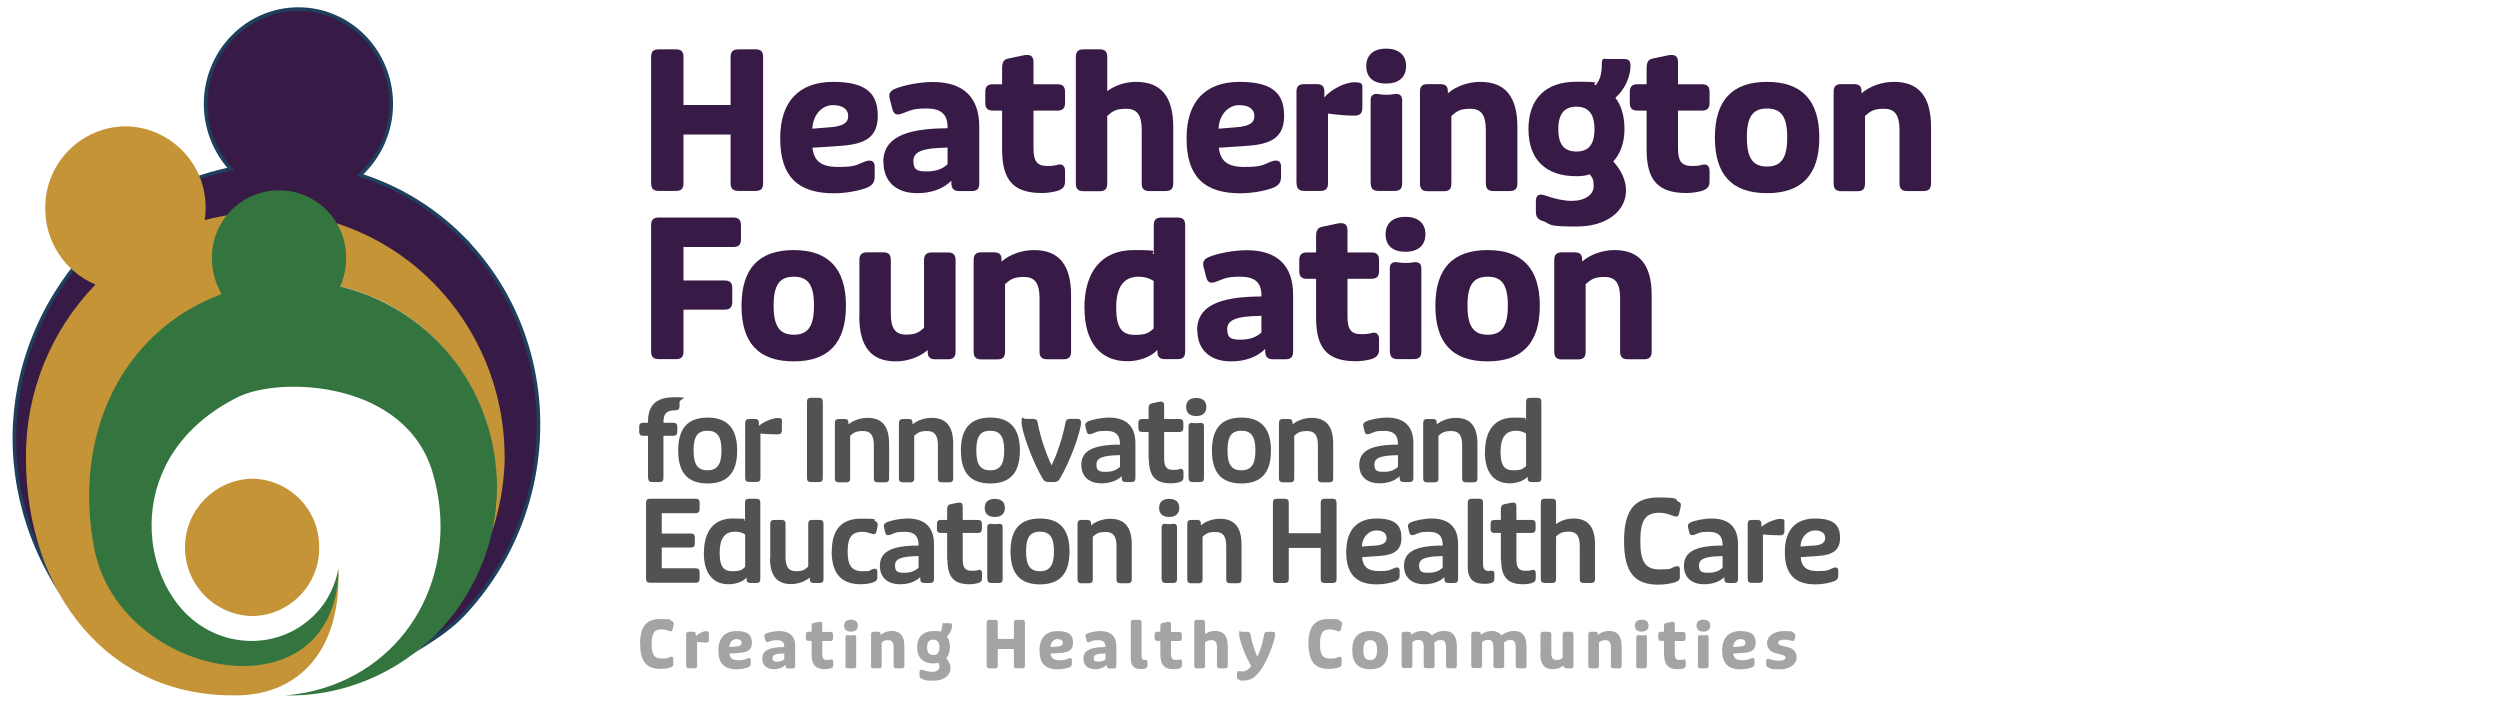 <?xml version="1.0" encoding="UTF-8"?>
<svg id="Layer_1" xmlns="http://www.w3.org/2000/svg" xmlns:xlink="http://www.w3.org/1999/xlink" version="1.1" viewBox="0 0 1783.5 513.4">
  <!-- Generator: Adobe Illustrator 29.3.1, SVG Export Plug-In . SVG Version: 2.1.0 Build 151)  -->
  <defs>
    <style>
      .st0, .st1 {
        fill: none;
      }

      .st1 {
        stroke: #1e3f5d;
        stroke-miterlimit: 10;
        stroke-width: 2.6px;
      }

      .st2 {
        fill: #525252;
      }

      .st3 {
        isolation: isolate;
      }

      .st4 {
        fill: #c59437;
      }

      .st5 {
        fill: #371a45;
      }

      .st6 {
        fill: #34753f;
      }

      .st7 {
        fill: #a4a4a4;
      }

      .st8 {
        clip-path: url(#clippath);
      }
    </style>
    <clipPath id="clippath">
      <rect class="st0" x="7.9" y="4" width="379" height="492.1"/>
    </clipPath>
  </defs>
  <g id="Group_18190">
    <g id="Group_18189">
      <g class="st8">
        <g id="Group_18188">
          <path id="Path_167930" class="st5" d="M329.2,168.8c-20.3-20.2-45.1-35.2-72.5-43.9,14.3-13,22.4-31.4,22.4-50.7,0-37.4-29.6-67.7-66.2-67.7s-66.2,30.3-66.2,67.7c0,17.1,6.4,33.6,17.9,46.3-38.1,7.9-72.8,27.4-99.3,55.8-72.3,77.6-73.9,190.6-1.5,273.1,13.5,15.4,27.2,23.6,44.7,32.1-9.9-6.1-13-14.1-21.6-22.7-61.8-61.2-62.1-163.4-.9-228.1,61.3-64.7,161-67.6,222.8-6.4,61.8,61.2,62.1,163.4.8,228.1-8.5,9-27.5,18.1-37.3,24.7,17.4-9.4,43.3-23.1,57.7-38.3,72.6-76.7,72.1-197.6-1-270.1"/>
          <path id="Path_167931" class="st1" d="M329.2,168.8c-20.3-20.2-45.1-35.2-72.5-43.9,14.3-13,22.4-31.4,22.4-50.7,0-37.4-29.6-67.7-66.2-67.7s-66.2,30.3-66.2,67.7c0,17.1,6.4,33.6,17.9,46.3-38.1,7.9-72.8,27.4-99.3,55.8-72.3,77.6-73.9,190.6-1.5,273.1,13.5,15.4,27.2,23.6,44.7,32.1-9.9-6.1-13-14.1-21.6-22.7-61.8-61.2-62.1-163.4-.9-228.1,61.3-64.7,161-67.6,222.8-6.4,61.8,61.2,62.1,163.4.8,228.1-8.5,9-27.5,18.1-37.3,24.7,17.4-9.4,43.3-23.1,57.7-38.3,72.6-76.7,72.1-197.6-1-270.1Z"/>
          <path id="Path_167932" class="st4" d="M227.7,390.5c.3,26.8-21.1,48.7-47.9,49-27.1-.7-48.5-23.1-47.8-50.2.6-26.1,21.7-47.2,47.8-47.8,26.7.3,48.2,22.2,47.9,49"/>
          <path id="Path_167933" class="st4" d="M360,326.2c0-96.5-76.5-174.8-170.8-174.8-14.6,0-29,1.9-43.1,5.6.4-2.7.6-5.5.6-8.3.4-32-25.2-58.2-57.2-58.6-32,.4-57.6,26.6-57.2,58.6-.1,23.6,14,45.1,35.8,54.3-32,33-49.8,77.2-49.6,123.2,0,96.5,58.7,172.8,153,169.8,39.9-1.3,72.2-29.8,69.9-90.7.2,24.8-22.3,72.9-67.3,66.9-77.8-10.3-107.5-42.4-107.5-123.9s64.6-147.6,144.2-147.6,143.4,65.7,143.4,147.2c0,11.2-1.3,22.3-3.8,33.1,6.1-17.6,9.4-36.1,9.7-54.7"/>
          <path id="Path_167934" class="st6" d="M348.3,305c-14.5-50.1-54.9-88.5-105.6-100.6,2.8-6.3,4.2-13.1,4.2-19.9.5-26.4-20.6-48.3-47-48.7-26.4-.5-48.3,20.6-48.7,47,0,.6,0,1.2,0,1.7,0,8.9,2.4,17.6,6.9,25.3-72,26.7-106.5,101.8-90.8,181.8,18.2,93.3,172.8,122.6,174.2,13.9-1.6,8.4-4.8,16.5-9.4,23.7-20.5,30.5-61.4,36.8-91.1,15.6-42.7-30.4-53.9-120.4,28.7-161.5,30.1-15,119.7-11.9,139,54,19.3,65.9-12.6,133.5-78.2,153.7-8.9,2.7-18.1,4.5-27.5,5.1,15.7.4,31.4-1.8,46.4-6.4,77.8-24.2,121.9-106.3,99.1-184.5"/>
        </g>
      </g>
    </g>
  </g>
  <g id="Heatherington_" class="st3">
    <g class="st3">
      <path class="st5" d="M464.5,130.6V40.8c0-4,1.6-5.6,5.5-5.6h12.1c4,0,5.5,1.6,5.5,5.6v34.1h33.6v-34.1c0-4,1.8-5.6,5.6-5.6h12.1c4,0,5.5,1.6,5.5,5.6v89.8c0,4-1.5,5.6-5.5,5.6h-12.1c-3.8,0-5.6-1.6-5.6-5.6v-34.6h-33.6v34.6c0,4-1.5,5.6-5.5,5.6h-12.1c-3.8,0-5.5-1.6-5.5-5.6Z"/>
      <path class="st5" d="M556.6,98.6c0-26.1,13.3-40.2,37.9-40.2s31.7,9.3,31.7,24.2-8.5,20.2-26,21.4l-20.6,1.4c1.1,9.5,6.3,13.7,18.1,13.7s12.9-1.2,18.7-3.6c4.5-1.9,7.6-1,7.6,3.2v7.6c0,3.6-1.6,6-5.5,7.6-5.8,2.3-15.4,4-23.6,4-26.1,0-38.3-12.4-38.3-39.1ZM592.1,90.8c8.9-.7,13-2.9,13-8s-4.1-7.8-11-7.8-14,5.9-14.6,16.8l12.5-1Z"/>
      <path class="st5" d="M630.1,115.8c0-16.5,13.6-24.2,45.9-24.3v-.8c0-9.1-4.7-13.3-14.8-13.3s-11.1,1.2-17.6,3.6c-4.1,1.5-6,.5-7-3.3l-1.8-6.9c-1-3.6,0-5.8,3.6-7.4,6.5-2.7,17.7-4.9,27.1-4.9,21.8,0,33.1,11,33.1,31.7v40.5c0,4-1.5,5.6-5.5,5.6h-8.9c-3.8,0-5.5-1.8-5.5-5.8v-1.6c-5.9,5.9-14.3,8.9-24.4,8.9-15,0-24-8.4-24-22ZM676,117.2v-11.9c-18.5.3-24.4,3-24.4,9.6s3.2,7.4,9.6,7.4,11.3-1.8,14.8-5.1Z"/>
      <path class="st5" d="M714.9,106.6v-27.7h-6.5c-3.8,0-5.5-1.6-5.5-5.5v-7.8c0-3.8,1.6-5.5,5.5-5.5h6.5v-11.3c0-4.4,1.1-6.5,4.7-7.1l7.1-1.5c2.3-.5,4.4-1,5.9-1,3.4,0,4.7,1.6,4.7,5.5v15.4h17c3.8,0,5.5,1.6,5.5,5.5v7.8c0,3.8-1.6,5.5-5.5,5.5h-17v27.1c0,8.4,2.2,12.4,9.6,12.4s7.1-1.1,9.2-1.1,3.7,1.4,3.7,4.7v7.1c0,3.8-1.2,5.6-5.5,7.1-2.9.8-7.1,1.5-10.8,1.5-19.6,0-28.6-8.1-28.6-31Z"/>
      <path class="st5" d="M767.5,130.6V40.8c0-4,1.6-5.6,5.5-5.6h11.4c4,0,5.5,1.6,5.5,5.6v24.2c5.2-3.8,12.4-6.6,20.6-6.6,17.9,0,26.5,10.6,26.5,32.3v40c0,4-1.6,5.6-5.6,5.6h-11.3c-4,0-5.6-1.6-5.6-5.6v-38c0-10.6-3.3-15.1-11-15.1s-9.8,1.8-13.6,5.1v48.1c0,4-1.5,5.6-5.5,5.6h-11.4c-3.8,0-5.5-1.6-5.5-5.6Z"/>
      <path class="st5" d="M846.5,98.6c0-26.1,13.3-40.2,37.9-40.2s31.7,9.3,31.7,24.2-8.5,20.2-26,21.4l-20.6,1.4c1.1,9.5,6.3,13.7,18.1,13.7s12.9-1.2,18.7-3.6c4.5-1.9,7.6-1,7.6,3.2v7.6c0,3.6-1.6,6-5.5,7.6-5.8,2.3-15.4,4-23.6,4-26.1,0-38.3-12.4-38.3-39.1ZM881.9,90.8c8.9-.7,13-2.9,13-8s-4.1-7.8-11-7.8-14,5.9-14.6,16.8l12.5-1Z"/>
      <path class="st5" d="M924.9,130.6v-65.1c0-3.8,1.6-5.5,5.5-5.5h8.9c3.8,0,5.5,1.5,5.5,5.5v4c4.5-5.6,14.7-10.8,21.3-10.8s5.8,1.6,5.8,5.6v12.6c0,4-1.8,5.6-5.6,5.6-6.5,0-14-.8-18.9-1.5v49.6c0,4-1.5,5.6-5.5,5.6h-11.4c-3.8,0-5.5-1.6-5.5-5.6Z"/>
      <path class="st5" d="M974.7,47.1c0-7.8,5.1-12.4,14.1-12.4s14.3,4.5,14.3,12.4-5.1,12.5-14.3,12.5-14.1-4.5-14.1-12.5ZM977.8,130.6v-59.2c0-3.3,1.9-4.8,5.4-4.3,2.2.4,3.8.5,5.8.5s3.7-.1,5.9-.5c3.4-.5,5.4,1,5.4,4.3v59.2c0,4-1.5,5.6-5.5,5.6h-11.4c-3.8,0-5.5-1.6-5.5-5.6Z"/>
      <path class="st5" d="M1013,130.6v-65.1c0-3.8,1.6-5.5,5.5-5.5h8.8c4.1,0,5.6,1.5,5.6,5.4v1.2c5.8-5.1,14.6-8.2,23.1-8.2,17.9,0,26.5,10.6,26.5,32.3v40c0,4-1.6,5.6-5.6,5.6h-11.3c-4,0-5.6-1.6-5.6-5.6v-38c0-10.6-3.3-15.1-11-15.1s-9.7,1.8-13.6,5.1v48.1c0,4-1.5,5.6-5.5,5.6h-11.4c-3.8,0-5.5-1.6-5.5-5.6Z"/>
      <path class="st5" d="M1100.5,157.7c-3.4-1.2-4.8-3-4.8-6.5v-7.6c0-4.8,2.5-5.6,7.1-4,6.3,2.3,13.2,3.7,18.3,3.7,9.6,0,15.8-4.4,15.8-10.3s-1-5.9-2.7-8.7c-2.6,1-6,1.4-9.6,1.4-21.8,0-34.2-11.8-34.2-33.6s12.4-33.8,34.2-33.8,9.7,1,13.7,2.5c2.9-3.4,4.4-7.8,4.4-14s1.1-4.7,4.7-4.7h11.1c3.6,0,4.7,1.4,4.7,5.1,0,7.3-4.1,16.9-10.8,22.5,4.3,5.6,6.5,13.2,6.5,22.4s-2.7,17.4-8,23.1c5.8,6.3,9.1,13.6,9.1,20.6,0,14.8-13.7,25.8-35.3,25.8s-17.6-1.4-24-4ZM1137.5,92.2c0-11-4.3-16.1-12.9-16.1s-12.9,5.1-12.9,16.1,4.3,15.9,12.9,15.9,12.9-4.9,12.9-15.9Z"/>
      <path class="st5" d="M1174.7,106.6v-27.7h-6.5c-3.8,0-5.5-1.6-5.5-5.5v-7.8c0-3.8,1.6-5.5,5.5-5.5h6.5v-11.3c0-4.4,1.1-6.5,4.7-7.1l7.1-1.5c2.3-.5,4.4-1,5.9-1,3.4,0,4.7,1.6,4.7,5.5v15.4h17c3.8,0,5.5,1.6,5.5,5.5v7.8c0,3.8-1.6,5.5-5.5,5.5h-17v27.1c0,8.4,2.2,12.4,9.6,12.4s7.1-1.1,9.2-1.1,3.7,1.4,3.7,4.7v7.1c0,3.8-1.2,5.6-5.5,7.1-2.9.8-7.1,1.5-10.8,1.5-19.6,0-28.6-8.1-28.6-31Z"/>
      <path class="st5" d="M1223.4,98.1c0-26.5,12.4-39.7,37.2-39.7s37.3,13.2,37.3,39.7-12.4,39.7-37.3,39.7-37.2-13-37.2-39.7ZM1275,98.1c0-14.7-4.1-20.7-14.4-20.7s-14.4,6-14.4,20.7,4.3,20.7,14.4,20.7,14.4-6,14.4-20.7Z"/>
      <path class="st5" d="M1308.1,130.6v-65.1c0-3.8,1.6-5.5,5.5-5.5h8.8c4.1,0,5.6,1.5,5.6,5.4v1.2c5.8-5.1,14.6-8.2,23.1-8.2,17.9,0,26.5,10.6,26.5,32.3v40c0,4-1.6,5.6-5.6,5.6h-11.3c-4,0-5.6-1.6-5.6-5.6v-38c0-10.6-3.3-15.1-11-15.1s-9.7,1.8-13.6,5.1v48.1c0,4-1.5,5.6-5.5,5.6h-11.4c-3.8,0-5.5-1.6-5.5-5.6Z"/>
      <path class="st5" d="M464.5,250.6v-89.8c0-4,1.6-5.6,5.5-5.6h53c4,0,5.6,1.6,5.6,5.6v9.8c0,4-1.6,5.6-5.6,5.6h-35.4v23.9h29.2c4,0,5.6,1.5,5.6,5.6v9.6c0,3.8-1.6,5.6-5.6,5.6h-29.2v29.7c0,4-1.5,5.6-5.5,5.6h-12.1c-3.8,0-5.5-1.6-5.5-5.6Z"/>
      <path class="st5" d="M529,218.1c0-26.5,12.4-39.7,37.2-39.7s37.3,13.2,37.3,39.7-12.4,39.7-37.3,39.7-37.2-13-37.2-39.7ZM580.7,218.1c0-14.7-4.1-20.7-14.4-20.7s-14.4,6-14.4,20.7,4.3,20.7,14.4,20.7,14.4-6,14.4-20.7Z"/>
      <path class="st5" d="M613.1,225.5v-40c0-3.8,1.6-5.5,5.5-5.5h11.4c4,0,5.5,1.6,5.5,5.5v38.2c0,10.7,3.3,15,10.8,15s9.3-1.8,12.9-4.8v-48.3c0-3.8,1.8-5.5,5.6-5.5h11.4c3.8,0,5.5,1.6,5.5,5.5v65.1c0,4-1.6,5.6-5.5,5.6h-8.9c-3.8,0-5.5-1.5-5.5-5.4v-1.2c-5.8,5.2-14.6,8.1-22.7,8.1-17.6,0-26.1-10.4-26.1-32.3Z"/>
      <path class="st5" d="M694.6,250.6v-65.1c0-3.8,1.6-5.5,5.5-5.5h8.8c4.1,0,5.6,1.5,5.6,5.4v1.2c5.8-5.1,14.6-8.2,23.1-8.2,17.9,0,26.5,10.6,26.5,32.3v40c0,4-1.6,5.6-5.6,5.6h-11.3c-4,0-5.6-1.6-5.6-5.6v-38c0-10.6-3.3-15.1-11-15.1s-9.8,1.8-13.6,5.1v48.1c0,4-1.5,5.6-5.5,5.6h-11.4c-3.8,0-5.5-1.6-5.5-5.6Z"/>
      <path class="st5" d="M773.6,219.9c0-26.5,12.6-41.5,35.2-41.5s10.4,1.2,14.3,2.9v-20.5c0-4,1.6-5.6,5.5-5.6h11.4c4,0,5.5,1.6,5.5,5.6v89.8c0,4-1.5,5.6-5.5,5.6h-8.8c-4,0-5.5-1.6-5.5-5.6v-1c-4.3,4.7-12.4,8.1-21.4,8.1-19.5,0-30.6-13.7-30.6-37.9ZM823,234.3v-33.9c-3-1.9-6.5-3-10.6-3-10.8,0-16.1,7.3-16.1,22.1s4.3,19.4,13.2,19.4,10.2-1.8,13.5-4.5Z"/>
      <path class="st5" d="M854,235.8c0-16.5,13.6-24.2,45.9-24.3v-.8c0-9.1-4.7-13.3-14.8-13.3s-11.1,1.2-17.6,3.6c-4.1,1.5-6,.5-7-3.3l-1.8-6.9c-1-3.6,0-5.8,3.6-7.4,6.5-2.7,17.7-4.9,27.1-4.9,21.8,0,33.1,11,33.1,31.7v40.5c0,4-1.5,5.6-5.5,5.6h-8.9c-3.8,0-5.5-1.8-5.5-5.8v-1.6c-5.9,5.9-14.3,8.9-24.4,8.9-15,0-24-8.4-24-22ZM899.9,237.2v-11.9c-18.5.3-24.4,3-24.4,9.6s3.2,7.4,9.6,7.4,11.3-1.8,14.8-5.1Z"/>
      <path class="st5" d="M938.9,226.6v-27.7h-6.5c-3.8,0-5.5-1.6-5.5-5.5v-7.8c0-3.8,1.6-5.5,5.5-5.5h6.5v-11.3c0-4.4,1.1-6.5,4.7-7.1l7.1-1.5c2.3-.5,4.4-1,5.9-1,3.4,0,4.7,1.6,4.7,5.5v15.4h17c3.8,0,5.5,1.6,5.5,5.5v7.8c0,3.8-1.6,5.5-5.5,5.5h-17v27.1c0,8.4,2.2,12.4,9.6,12.4s7.1-1.1,9.2-1.1,3.7,1.4,3.7,4.7v7.1c0,3.8-1.2,5.6-5.5,7.1-2.9.8-7.1,1.5-10.8,1.5-19.6,0-28.6-8.1-28.6-31Z"/>
      <path class="st5" d="M988.5,167.1c0-7.8,5.1-12.4,14.1-12.4s14.3,4.5,14.3,12.4-5.1,12.5-14.3,12.5-14.1-4.5-14.1-12.5ZM991.5,250.6v-59.2c0-3.3,1.9-4.8,5.4-4.3,2.2.4,3.8.5,5.8.5s3.7-.1,5.9-.5c3.4-.5,5.4,1,5.4,4.3v59.2c0,4-1.5,5.6-5.5,5.6h-11.4c-3.8,0-5.5-1.6-5.5-5.6Z"/>
      <path class="st5" d="M1024,218.1c0-26.5,12.4-39.7,37.2-39.7s37.3,13.2,37.3,39.7-12.4,39.7-37.3,39.7-37.2-13-37.2-39.7ZM1075.7,218.1c0-14.7-4.1-20.7-14.4-20.7s-14.4,6-14.4,20.7,4.3,20.7,14.4,20.7,14.4-6,14.4-20.7Z"/>
      <path class="st5" d="M1108.8,250.6v-65.1c0-3.8,1.6-5.5,5.5-5.5h8.8c4.1,0,5.6,1.5,5.6,5.4v1.2c5.8-5.1,14.6-8.2,23.1-8.2,17.9,0,26.5,10.6,26.5,32.3v40c0,4-1.6,5.6-5.6,5.6h-11.3c-4,0-5.6-1.6-5.6-5.6v-38c0-10.6-3.3-15.1-11-15.1s-9.7,1.8-13.6,5.1v48.1c0,4-1.5,5.6-5.5,5.6h-11.4c-3.8,0-5.5-1.6-5.5-5.6Z"/>
    </g>
  </g>
  <g class="st3">
    <path class="st2" d="M462.3,341v-30.1h-3.4c-2,0-2.9-.9-2.9-2.9v-3.5c0-2,.9-2.9,2.9-2.9h3.4v-.9c0-11.8,6-17.3,18.8-17.3s3.7.8,3.7,3.5v2.9c0,2-.9,2.9-2.9,2.9-6.4,0-8.6,2.3-8.6,8.7v.2h7c2,0,2.9.8,2.9,2.9v3.5c0,2-.9,2.9-2.9,2.9h-7v30.1c0,2.1-.8,2.9-2.9,2.9h-5.1c-2,0-2.9-.8-2.9-2.9Z"/>
    <path class="st2" d="M483.8,321.4c0-15.8,6.9-23.5,21-23.5s21.1,7.7,21.1,23.5-6.9,23.5-21.1,23.5-21-7.7-21-23.5ZM514.7,321.4c0-10-2.9-14.1-10-14.1s-9.9,4.1-9.9,14.1,2.9,14.1,9.9,14.1,10-4.2,10-14.1Z"/>
    <path class="st2" d="M531.6,341v-39.2c0-2,.9-2.9,2.9-2.9h4c2,0,2.9.8,2.9,2.9v2c3.4-2.9,9.7-5.6,13.3-5.6s3.1.8,3.1,2.9v5.8c0,2.1-1,3-3,3-4.8,0-9.4-.3-12.3-.6v31.6c0,2.1-.8,2.9-2.9,2.9h-5.1c-2,0-2.9-.8-2.9-2.9Z"/>
    <path class="st2" d="M575.7,341v-54.3c0-2.1.9-2.9,2.9-2.9h5.5c2,0,2.9.8,2.9,2.9v54.3c0,2.1-.8,2.9-2.9,2.9h-5.5c-2,0-2.9-.8-2.9-2.9Z"/>
    <path class="st2" d="M595.6,341v-39.2c0-2,.9-2.9,2.9-2.9h3.9c2.1,0,2.9.8,2.9,2.9v1c3.3-2.9,8.6-4.7,13.6-4.7,10.4,0,15.4,6,15.4,18.5v24.6c0,2.1-.8,2.9-2.9,2.9h-5.1c-2.1,0-2.9-.8-2.9-2.9v-23.6c0-7-2.3-10.1-7.6-10.1s-6.8,1.2-9.3,3.4v30.3c0,2.1-.8,2.9-2.9,2.9h-5.1c-2,0-2.9-.8-2.9-2.9Z"/>
    <path class="st2" d="M641.3,341v-39.2c0-2,.9-2.9,2.9-2.9h3.9c2.1,0,2.9.8,2.9,2.9v1c3.3-2.9,8.6-4.7,13.6-4.7,10.4,0,15.4,6,15.4,18.5v24.6c0,2.1-.8,2.9-2.9,2.9h-5.1c-2.1,0-2.9-.8-2.9-2.9v-23.6c0-7-2.3-10.1-7.6-10.1s-6.8,1.2-9.3,3.4v30.3c0,2.1-.8,2.9-2.9,2.9h-5.1c-2,0-2.9-.8-2.9-2.9Z"/>
    <path class="st2" d="M685.5,321.4c0-15.8,6.9-23.5,21-23.5s21.1,7.7,21.1,23.5-6.9,23.5-21.1,23.5-21-7.7-21-23.5ZM716.4,321.4c0-10-2.9-14.1-10-14.1s-9.9,4.1-9.9,14.1,2.9,14.1,9.9,14.1,10-4.2,10-14.1Z"/>
    <path class="st2" d="M743.9,341.6c-7.1-11.8-15.1-34-15.1-40.1s.9-2.7,2.7-2.7h5.1c2.5,0,3.3.8,3.7,2.8,1.9,10.6,6,22.1,9.9,30.4,3.9-8.1,7.8-19.5,9.9-30.4.3-2,1.3-2.8,3.7-2.8h4.7c1.8,0,2.7.8,2.7,2.7,0,6.1-8,28.4-15.2,40.1-1,1.6-2,2.3-4.1,2.3h-3.8c-2.1,0-3.2-.7-4.2-2.3Z"/>
    <path class="st2" d="M771.4,331.7c0-10,8.1-14.5,27.6-14.5v-.4c0-6.5-3.1-9.4-9.8-9.4s-6.5.7-10.1,2c-2.3.8-3.4.4-3.9-1.6l-.8-3.3c-.5-1.8,0-2.9,1.7-3.8,3.3-1.5,9.9-2.8,15-2.8,12.5,0,18.9,6.3,18.9,18.3v24.8c0,2-.8,2.9-2.9,2.9h-4c-2,0-2.9-.9-2.9-3v-1.2c-3.4,3.4-8.5,5.1-14.4,5.1-9.1,0-14.4-5-14.4-13.2ZM799,333.1v-8.4c-12.6.2-16.8,2-16.8,6.7s2.2,5.2,6.8,5.2,7.4-1.3,10-3.5Z"/>
    <path class="st2" d="M819.4,327.2v-19h-4.4c-2,0-2.9-.8-2.9-2.9v-3.5c0-2,.8-2.9,2.9-2.9h4.4v-7.4c0-2.3.6-3.4,2.5-3.8l3.3-.7c1.1-.2,2.1-.5,2.9-.5,1.6,0,2.4.8,2.4,2.9v9.5h10.8c2,0,2.9.9,2.9,2.9v3.5c0,2-.9,2.9-2.9,2.9h-10.8v18.6c0,5.6,1.3,8.4,6.3,8.4s4.2-.7,5.5-.7,2,.7,2,2.5v3.4c0,1.9-.6,2.8-2.9,3.6-1.6.4-3.8.8-6,.8-10.5,0-15.8-4.4-15.8-17.5Z"/>
    <path class="st2" d="M846.2,290.3c0-4.1,2.5-6.4,7.2-6.4s7.2,2.3,7.2,6.4-2.5,6.5-7.2,6.5-7.2-2.3-7.2-6.5ZM847.9,341v-36.9c0-1.8,1-2.6,2.9-2.4,1,.2,1.7.2,2.6.2s1.6,0,2.6-.2c1.9-.2,2.9.6,2.9,2.4v36.9c0,2.1-.8,2.9-2.9,2.9h-5.1c-2,0-2.9-.8-2.9-2.9Z"/>
    <path class="st2" d="M864.6,321.4c0-15.8,6.9-23.5,21-23.5s21.1,7.7,21.1,23.5-6.9,23.5-21.1,23.5-21-7.7-21-23.5ZM895.6,321.4c0-10-2.9-14.1-10-14.1s-9.9,4.1-9.9,14.1,2.9,14.1,9.9,14.1,10-4.2,10-14.1Z"/>
    <path class="st2" d="M912.4,341v-39.2c0-2,.9-2.9,2.9-2.9h3.9c2.1,0,2.9.8,2.9,2.9v1c3.3-2.9,8.6-4.7,13.6-4.7,10.4,0,15.4,6,15.4,18.5v24.6c0,2.1-.8,2.9-2.9,2.9h-5.1c-2.1,0-2.9-.8-2.9-2.9v-23.6c0-7-2.3-10.1-7.6-10.1s-6.8,1.2-9.3,3.4v30.3c0,2.1-.8,2.9-2.9,2.9h-5.1c-2,0-2.9-.8-2.9-2.9Z"/>
    <path class="st2" d="M969.7,331.7c0-10,8.1-14.5,27.6-14.5v-.4c0-6.5-3.1-9.4-9.8-9.4s-6.5.7-10.1,2c-2.3.8-3.4.4-3.9-1.6l-.8-3.3c-.5-1.8,0-2.9,1.7-3.8,3.4-1.5,9.9-2.8,15-2.8,12.5,0,18.9,6.3,18.9,18.3v24.8c0,2-.8,2.9-2.9,2.9h-4c-2,0-2.9-.9-2.9-3v-1.2c-3.4,3.4-8.5,5.1-14.4,5.1-9.1,0-14.4-5-14.4-13.2ZM997.3,333.1v-8.4c-12.6.2-16.8,2-16.8,6.7s2.2,5.2,6.8,5.2,7.4-1.3,10-3.5Z"/>
    <path class="st2" d="M1015.3,341v-39.2c0-2,.9-2.9,2.9-2.9h3.9c2.1,0,2.9.8,2.9,2.9v1c3.3-2.9,8.6-4.7,13.6-4.7,10.4,0,15.4,6,15.4,18.5v24.6c0,2.1-.8,2.9-2.9,2.9h-5.1c-2.1,0-2.9-.8-2.9-2.9v-23.6c0-7-2.3-10.1-7.6-10.1s-6.8,1.2-9.3,3.4v30.3c0,2.1-.8,2.9-2.9,2.9h-5.1c-2,0-2.9-.8-2.9-2.9Z"/>
    <path class="st2" d="M1059.4,322.4c0-15.8,7.3-24.5,20.5-24.5s6.5.7,8.8,1.7v-12.9c0-2.1.9-2.9,2.9-2.9h5.1c2,0,2.9.8,2.9,2.9v54.3c0,2.1-.8,2.9-2.9,2.9h-4c-2,0-2.9-.8-2.9-2.9v-.9c-2.6,2.8-7.5,4.7-12.8,4.7-11.4,0-17.7-8-17.7-22.4ZM1088.7,332.2v-22.9c-2-1.3-4.3-2-7.2-2-7.4,0-11,4.9-11,15s2.9,13.2,9.2,13.2,6.9-1.3,9.1-3.2Z"/>
    <path class="st2" d="M460.9,413v-54.3c0-2.1.9-2.9,2.9-2.9h32.4c2,0,2.9.8,2.9,2.9v4.5c0,2-.9,2.9-2.9,2.9h-24.1v14.5h20.7c2.1,0,2.9.8,2.9,2.9v4.2c0,2-.8,2.9-2.9,2.9h-20.7v14.8h24.1c2,0,2.9.9,2.9,2.9v4.5c0,2.1-.9,2.9-2.9,2.9h-32.4c-2,0-2.9-.8-2.9-2.9Z"/>
    <path class="st2" d="M502.2,394.4c0-15.8,7.3-24.5,20.5-24.5s6.5.7,8.8,1.7v-12.9c0-2.1.9-2.9,2.9-2.9h5.1c2,0,2.9.8,2.9,2.9v54.3c0,2.1-.8,2.9-2.9,2.9h-4c-2,0-2.9-.8-2.9-2.9v-.9c-2.6,2.8-7.5,4.7-12.8,4.7-11.4,0-17.7-8-17.7-22.4ZM531.6,404.2v-22.9c-2-1.3-4.3-2-7.2-2-7.4,0-11,4.9-11,15s2.9,13.2,9.2,13.2,6.9-1.3,9.1-3.2Z"/>
    <path class="st2" d="M549.5,398.4v-24.6c0-2,.9-2.9,2.9-2.9h5.1c2.1,0,2.9.9,2.9,2.9v23.6c0,7.1,2.2,10.1,7.4,10.1s6.5-1.2,8.8-3.3v-30.4c0-2,.9-2.9,2.9-2.9h5.1c2,0,2.9.9,2.9,2.9v39.2c0,2.1-.8,2.9-2.9,2.9h-4c-2,0-2.9-.8-2.9-2.9v-1c-3.3,2.9-8.6,4.7-13.3,4.7-10.1,0-15.1-6-15.1-18.5Z"/>
    <path class="st2" d="M593.4,393.5c0-15.8,6.9-23.5,21.1-23.5s7.9.9,9.7,1.6c1.6.7,2.3,1.9,1.9,3.7l-.8,3.7c-.5,2.3-1.7,2.5-4,1.6-2.4-.8-4.1-1.2-6.2-1.2-7.4,0-10.4,4.1-10.4,14s2.9,14.1,10.4,14.1,4.3-.4,7.4-1.5c2.3-.7,3.4-.2,3.4,2.2v3.6c0,1.8-.7,2.8-2.4,3.4-2.1,1-5.7,1.6-9.5,1.6-13.9,0-20.7-7.8-20.7-23.4Z"/>
    <path class="st2" d="M627.7,403.7c0-10,8.1-14.5,27.6-14.5v-.4c0-6.5-3.1-9.4-9.8-9.4s-6.5.7-10.1,2c-2.3.8-3.4.4-3.9-1.6l-.8-3.3c-.5-1.8,0-2.9,1.7-3.8,3.3-1.5,9.9-2.8,15-2.8,12.5,0,18.9,6.3,18.9,18.3v24.8c0,2-.8,2.9-2.9,2.9h-4c-2,0-2.9-.9-2.9-3v-1.2c-3.4,3.4-8.5,5.1-14.4,5.1-9.1,0-14.4-5-14.4-13.2ZM655.3,405.1v-8.4c-12.6.2-16.8,2-16.8,6.7s2.2,5.2,6.8,5.2,7.4-1.3,10-3.5Z"/>
    <path class="st2" d="M675.7,399.2v-19h-4.4c-2,0-2.9-.8-2.9-2.9v-3.5c0-2,.8-2.9,2.9-2.9h4.4v-7.4c0-2.3.6-3.4,2.5-3.8l3.3-.7c1.1-.2,2.1-.5,2.9-.5,1.6,0,2.4.8,2.4,2.9v9.5h10.8c2,0,2.9.9,2.9,2.9v3.5c0,2-.9,2.9-2.9,2.9h-10.8v18.6c0,5.6,1.3,8.4,6.3,8.4s4.2-.7,5.5-.7,2,.7,2,2.5v3.4c0,1.9-.6,2.8-2.9,3.6-1.6.4-3.8.8-6,.8-10.5,0-15.8-4.4-15.8-17.5Z"/>
    <path class="st2" d="M702.5,362.3c0-4.1,2.5-6.4,7.2-6.4s7.2,2.3,7.2,6.4-2.5,6.5-7.2,6.5-7.2-2.3-7.2-6.5ZM704.3,413v-36.9c0-1.8,1-2.6,2.9-2.4,1,.2,1.7.2,2.6.2s1.6,0,2.6-.2c1.9-.2,2.9.6,2.9,2.4v36.9c0,2.1-.8,2.9-2.9,2.9h-5.1c-2,0-2.9-.8-2.9-2.9Z"/>
    <path class="st2" d="M720.9,393.4c0-15.8,6.9-23.5,21-23.5s21.1,7.7,21.1,23.5-6.9,23.5-21.1,23.5-21-7.7-21-23.5ZM751.9,393.4c0-10-2.9-14.1-10-14.1s-9.9,4.1-9.9,14.1,2.9,14.1,9.9,14.1,10-4.2,10-14.1Z"/>
    <path class="st2" d="M768.7,413v-39.2c0-2,.9-2.9,2.9-2.9h3.9c2.1,0,2.9.8,2.9,2.9v1c3.3-2.9,8.6-4.7,13.6-4.7,10.4,0,15.4,6,15.4,18.5v24.6c0,2.1-.8,2.9-2.9,2.9h-5.1c-2.1,0-2.9-.8-2.9-2.9v-23.6c0-7-2.3-10.1-7.6-10.1s-6.8,1.2-9.3,3.4v30.3c0,2.1-.8,2.9-2.9,2.9h-5.1c-2,0-2.9-.8-2.9-2.9Z"/>
    <path class="st2" d="M826.9,362.3c0-4.1,2.5-6.4,7.2-6.4s7.2,2.3,7.2,6.4-2.5,6.5-7.2,6.5-7.2-2.3-7.2-6.5ZM828.7,413v-36.9c0-1.8,1-2.6,2.9-2.4,1,.2,1.7.2,2.6.2s1.6,0,2.6-.2c1.9-.2,2.9.6,2.9,2.4v36.9c0,2.1-.8,2.9-2.9,2.9h-5.1c-2,0-2.9-.8-2.9-2.9Z"/>
    <path class="st2" d="M847,413v-39.2c0-2,.9-2.9,2.9-2.9h3.9c2.1,0,2.9.8,2.9,2.9v1c3.3-2.9,8.6-4.7,13.6-4.7,10.4,0,15.4,6,15.4,18.5v24.6c0,2.1-.8,2.9-2.9,2.9h-5.1c-2.1,0-2.9-.8-2.9-2.9v-23.6c0-7-2.3-10.1-7.6-10.1s-6.8,1.2-9.3,3.4v30.3c0,2.1-.8,2.9-2.9,2.9h-5.1c-2,0-2.9-.8-2.9-2.9Z"/>
    <path class="st2" d="M908.1,413v-54.3c0-2.1.9-2.9,2.9-2.9h5.5c2,0,2.9.8,2.9,2.9v21.7h22.8v-21.7c0-2.1.9-2.9,2.9-2.9h5.5c2,0,2.9.8,2.9,2.9v54.3c0,2.1-.8,2.9-2.9,2.9h-5.5c-2,0-2.9-.8-2.9-2.9v-22.1h-22.8v22.1c0,2.1-.8,2.9-2.9,2.9h-5.5c-2,0-2.9-.8-2.9-2.9Z"/>
    <path class="st2" d="M960.4,393.8c0-15.5,7.5-23.9,21.6-23.9s17.8,5.4,17.8,13.9-5.1,12.1-15.3,12.8l-12.8.9c.6,6.8,4.1,9.9,11.9,9.9s7.4-.7,11-2.1c2.4-1,3.9-.4,3.9,1.7v3.8c0,1.7-.8,2.9-2.6,3.7-3,1.3-8.8,2.4-13.6,2.4-14.9,0-21.9-7.4-21.9-23ZM980.6,389.3c5.8-.4,8.6-2,8.6-5.5s-2.8-5.4-7.4-5.4-10,4.1-10.2,11.5l9-.7Z"/>
    <path class="st2" d="M1001.6,403.7c0-10,8.1-14.5,27.6-14.5v-.4c0-6.5-3.1-9.4-9.8-9.4s-6.5.7-10.1,2c-2.3.8-3.4.4-3.9-1.6l-.8-3.3c-.5-1.8,0-2.9,1.7-3.8,3.4-1.5,9.9-2.8,15-2.8,12.5,0,18.9,6.3,18.9,18.3v24.8c0,2-.8,2.9-2.9,2.9h-4c-2,0-2.9-.9-2.9-3v-1.2c-3.4,3.4-8.5,5.1-14.4,5.1-9.1,0-14.4-5-14.4-13.2ZM1029.2,405.1v-8.4c-12.6.2-16.8,2-16.8,6.7s2.2,5.2,6.8,5.2,7.4-1.3,10-3.5Z"/>
    <path class="st2" d="M1047.1,403.6v-44.9c0-2.1.9-2.9,2.9-2.9h5.1c2.1,0,2.9.8,2.9,2.9v43.7c0,3.4,1.2,4.9,4,4.9s1.5-.2,2-.2c1.6,0,2.1.7,2.1,2.5v3.2c0,1.9-.8,2.8-2.9,3.3-1.2.3-2.8.4-4.2.4-8.4,0-12-3.8-12-13Z"/>
    <path class="st2" d="M1070.7,399.2v-19h-4.4c-2,0-2.9-.8-2.9-2.9v-3.5c0-2,.8-2.9,2.9-2.9h4.4v-7.4c0-2.3.6-3.4,2.5-3.8l3.3-.7c1.1-.2,2.1-.5,2.9-.5,1.6,0,2.4.8,2.4,2.9v9.5h10.8c2,0,2.9.9,2.9,2.9v3.5c0,2-.9,2.9-2.9,2.9h-10.8v18.6c0,5.6,1.3,8.4,6.3,8.4s4.2-.7,5.5-.7,2,.7,2,2.5v3.4c0,1.9-.6,2.8-2.9,3.6-1.6.4-3.8.8-6,.8-10.5,0-15.8-4.4-15.8-17.5Z"/>
    <path class="st2" d="M1099.2,413v-54.3c0-2.1.9-2.9,2.9-2.9h5.1c2.1,0,2.9.8,2.9,2.9v15.2c3.1-2.4,7.7-4,12.4-4,10.4,0,15.4,6,15.4,18.5v24.6c0,2.1-.8,2.9-2.9,2.9h-5.1c-2.1,0-2.9-.8-2.9-2.9v-23.6c0-7-2.3-10.1-7.6-10.1s-6.8,1.2-9.3,3.4v30.3c0,2.1-.8,2.9-2.9,2.9h-5.1c-2,0-2.9-.8-2.9-2.9Z"/>
    <path class="st2" d="M1158.6,385.9c0-22.4,7.8-31,24.4-31s11.8,1.6,14,2.8c1.9.7,2.5,1.9,2,3.8l-1.2,5.1c-.5,1.9-1.6,2.4-3.9,1.5-3.4-1.3-6.6-2.3-10.1-2.3-10,0-13.6,5.4-13.6,20.2s3.6,20.2,13.6,20.2,7.5-.8,11.1-2c2.3-.7,3.5-.2,3.5,1.9v5.6c0,1.7-.7,2.6-2.5,3.3-2.8,1.2-8.1,2.1-12.9,2.1-16.7,0-24.4-8.6-24.4-31Z"/>
    <path class="st2" d="M1201.3,403.7c0-10,8.1-14.5,27.6-14.5v-.4c0-6.5-3.1-9.4-9.8-9.4s-6.5.7-10.1,2c-2.3.8-3.4.4-3.9-1.6l-.8-3.3c-.5-1.8,0-2.9,1.7-3.8,3.4-1.5,9.9-2.8,15-2.8,12.5,0,18.9,6.3,18.9,18.3v24.8c0,2-.8,2.9-2.9,2.9h-4c-2,0-2.9-.9-2.9-3v-1.2c-3.4,3.4-8.5,5.1-14.4,5.1-9.1,0-14.4-5-14.4-13.2ZM1228.9,405.1v-8.4c-12.6.2-16.8,2-16.8,6.7s2.2,5.2,6.8,5.2,7.4-1.3,10-3.5Z"/>
    <path class="st2" d="M1246.8,413v-39.2c0-2,.9-2.9,2.9-2.9h4c2,0,2.9.8,2.9,2.9v2c3.4-2.9,9.7-5.6,13.3-5.6s3.1.8,3.1,2.9v5.8c0,2.1-1,3-3,3-4.8,0-9.4-.3-12.3-.6v31.6c0,2.1-.8,2.9-2.9,2.9h-5.1c-2,0-2.9-.8-2.9-2.9Z"/>
    <path class="st2" d="M1273.3,393.8c0-15.5,7.5-23.9,21.6-23.9s17.8,5.4,17.8,13.9-5.1,12.1-15.3,12.8l-12.8.9c.6,6.8,4.1,9.9,11.9,9.9s7.4-.7,11-2.1c2.4-1,3.9-.4,3.9,1.7v3.8c0,1.7-.8,2.9-2.6,3.7-3,1.3-8.8,2.4-13.6,2.4-14.9,0-21.9-7.4-21.9-23ZM1293.5,389.3c5.8-.4,8.6-2,8.6-5.5s-2.8-5.4-7.4-5.4-10,4.1-10.2,11.5l9-.7Z"/>
  </g>
  <g id="Creating_Healthy_Communities" class="st3">
    <g class="st3">
      <path class="st7" d="M456.6,459.5c0-13,4.9-17.9,14.6-17.9s6.7.8,7.9,1.4c1.3.5,1.7,1.3,1.5,2.5l-.8,3.6c-.3,1.3-1,1.6-2.4,1.1-1.8-.7-3.5-1.2-5.4-1.2-5.3,0-7.1,2.7-7.1,10.4s1.8,10.4,7.1,10.4,3.9-.4,6-1.1c1.5-.5,2.3-.1,2.3,1.2v4c0,1.2-.6,1.8-1.9,2.2-1.8.7-4.5,1.1-7.1,1.1-9.8,0-14.6-4.9-14.6-17.9Z"/>
      <path class="st7" d="M489.5,474.9v-22.3c0-1.3.6-1.9,1.9-1.9h3.1c1.3,0,1.9.5,1.9,1.9v1.4c1.6-1.9,5-3.7,7.3-3.7s2,.6,2,1.9v4.3c0,1.4-.6,1.9-1.9,1.9-2.2,0-4.8-.3-6.5-.5v17c0,1.4-.5,1.9-1.9,1.9h-3.9c-1.3,0-1.9-.6-1.9-1.9Z"/>
      <path class="st7" d="M512.5,464c0-9,4.6-13.8,13-13.8s10.9,3.2,10.9,8.3-2.9,6.9-8.9,7.3l-7.1.5c.4,3.2,2.2,4.7,6.2,4.7s4.4-.4,6.4-1.2c1.6-.7,2.6-.3,2.6,1.1v2.6c0,1.2-.6,2.1-1.9,2.6-2,.8-5.3,1.4-8.1,1.4-8.9,0-13.1-4.2-13.1-13.4ZM524.6,461.3c3.1-.2,4.5-1,4.5-2.7s-1.4-2.7-3.8-2.7-4.8,2-5,5.7l4.3-.3Z"/>
      <path class="st7" d="M543.8,469.9c0-5.7,4.7-8.3,15.7-8.3v-.3c0-3.1-1.6-4.6-5.1-4.6s-3.8.4-6,1.2c-1.4.5-2.1.2-2.4-1.1l-.6-2.4c-.3-1.2,0-2,1.2-2.5,2.2-.9,6.1-1.7,9.3-1.7,7.5,0,11.4,3.8,11.4,10.9v13.9c0,1.4-.5,1.9-1.9,1.9h-3.1c-1.3,0-1.9-.6-1.9-2v-.6c-2,2-4.9,3.1-8.4,3.1-5.1,0-8.2-2.9-8.2-7.5ZM559.5,470.3v-4.1c-6.4,0-8.4,1-8.4,3.3s1.1,2.5,3.3,2.5,3.9-.6,5.1-1.7Z"/>
      <path class="st7" d="M579,466.7v-9.5h-2.2c-1.3,0-1.9-.6-1.9-1.9v-2.7c0-1.3.6-1.9,1.9-1.9h2.2v-3.9c0-1.5.4-2.2,1.6-2.4l2.4-.5c.8-.2,1.5-.3,2-.3,1.2,0,1.6.6,1.6,1.9v5.3h5.8c1.3,0,1.9.6,1.9,1.9v2.7c0,1.3-.6,1.9-1.9,1.9h-5.8v9.3c0,2.9.8,4.2,3.3,4.2s2.5-.4,3.2-.4,1.3.5,1.3,1.6v2.5c0,1.3-.4,1.9-1.9,2.4-1,.3-2.4.5-3.7.5-6.7,0-9.8-2.8-9.8-10.6Z"/>
      <path class="st7" d="M602.2,446.3c0-2.7,1.7-4.2,4.9-4.2s4.9,1.6,4.9,4.2-1.7,4.3-4.9,4.3-4.9-1.6-4.9-4.3ZM603.2,474.9v-20.3c0-1.1.7-1.6,1.8-1.5.8.1,1.3.2,2,.2s1.3,0,2-.2c1.2-.2,1.8.3,1.8,1.5v20.3c0,1.4-.5,1.9-1.9,1.9h-3.9c-1.3,0-1.9-.6-1.9-1.9Z"/>
      <path class="st7" d="M621.4,474.9v-22.3c0-1.3.6-1.9,1.9-1.9h3c1.4,0,1.9.5,1.9,1.8v.4c2-1.7,5-2.8,7.9-2.8,6.1,0,9.1,3.6,9.1,11.1v13.7c0,1.4-.6,1.9-1.9,1.9h-3.9c-1.4,0-1.9-.6-1.9-1.9v-13c0-3.6-1.1-5.2-3.8-5.2s-3.3.6-4.7,1.7v16.5c0,1.4-.5,1.9-1.9,1.9h-3.9c-1.3,0-1.9-.6-1.9-1.9Z"/>
      <path class="st7" d="M657.6,484.2c-1.2-.4-1.6-1-1.6-2.2v-2.6c0-1.6.8-1.9,2.5-1.4,2.2.8,4.5,1.3,6.3,1.3,3.3,0,5.4-1.5,5.4-3.5s-.3-2-.9-3c-.9.3-2.1.5-3.3.5-7.5,0-11.7-4.1-11.7-11.5s4.2-11.6,11.7-11.6,3.3.3,4.7.8c1-1.2,1.5-2.7,1.5-4.8s.4-1.6,1.6-1.6h3.8c1.2,0,1.6.5,1.6,1.7,0,2.5-1.4,5.8-3.7,7.7,1.5,1.9,2.2,4.5,2.2,7.7s-.9,6-2.7,7.9c2,2.2,3.1,4.7,3.1,7.1,0,5.1-4.7,8.9-12.1,8.9s-6-.5-8.2-1.4ZM670.2,461.8c0-3.8-1.5-5.5-4.4-5.5s-4.4,1.7-4.4,5.5,1.5,5.5,4.4,5.5,4.4-1.7,4.4-5.5Z"/>
      <path class="st7" d="M703.9,474.9v-30.8c0-1.4.6-1.9,1.9-1.9h4.1c1.4,0,1.9.6,1.9,1.9v11.7h11.5v-11.7c0-1.4.6-1.9,1.9-1.9h4.1c1.4,0,1.9.6,1.9,1.9v30.8c0,1.4-.5,1.9-1.9,1.9h-4.1c-1.3,0-1.9-.6-1.9-1.9v-11.9h-11.5v11.9c0,1.4-.5,1.9-1.9,1.9h-4.1c-1.3,0-1.9-.6-1.9-1.9Z"/>
      <path class="st7" d="M741.6,464c0-9,4.6-13.8,13-13.8s10.9,3.2,10.9,8.3-2.9,6.9-8.9,7.3l-7.1.5c.4,3.2,2.2,4.7,6.2,4.7s4.4-.4,6.4-1.2c1.6-.7,2.6-.3,2.6,1.1v2.6c0,1.2-.6,2.1-1.9,2.6-2,.8-5.3,1.4-8.1,1.4-9,0-13.1-4.2-13.1-13.4ZM753.7,461.3c3.1-.2,4.5-1,4.5-2.7s-1.4-2.7-3.8-2.7-4.8,2-5,5.7l4.3-.3Z"/>
      <path class="st7" d="M772.9,469.9c0-5.7,4.7-8.3,15.7-8.3v-.3c0-3.1-1.6-4.6-5.1-4.6s-3.8.4-6,1.2c-1.4.5-2.1.2-2.4-1.1l-.6-2.4c-.3-1.2,0-2,1.2-2.5,2.2-.9,6.1-1.7,9.3-1.7,7.5,0,11.4,3.8,11.4,10.9v13.9c0,1.4-.5,1.9-1.9,1.9h-3.1c-1.3,0-1.9-.6-1.9-2v-.6c-2,2-4.9,3.1-8.4,3.1-5.1,0-8.2-2.9-8.2-7.5ZM788.7,470.3v-4.1c-6.4,0-8.4,1-8.4,3.3s1.1,2.5,3.3,2.5,3.9-.6,5.1-1.7Z"/>
      <path class="st7" d="M806.7,469.2v-25.1c0-1.4.6-1.9,1.9-1.9h3.9c1.4,0,1.9.6,1.9,1.9v24.3c0,1.7.6,2.4,2,2.4s.6,0,.8,0c1,0,1.4.5,1.4,1.6v2.4c0,1.3-.5,1.8-1.9,2.2-.8.2-1.8.3-2.6.3-5.3,0-7.4-2.3-7.4-8.1Z"/>
      <path class="st7" d="M827.8,466.7v-9.5h-2.2c-1.3,0-1.9-.6-1.9-1.9v-2.7c0-1.3.6-1.9,1.9-1.9h2.2v-3.9c0-1.5.4-2.2,1.6-2.4l2.4-.5c.8-.2,1.5-.3,2-.3,1.2,0,1.6.6,1.6,1.9v5.3h5.8c1.3,0,1.9.6,1.9,1.9v2.7c0,1.3-.6,1.9-1.9,1.9h-5.8v9.3c0,2.9.8,4.2,3.3,4.2s2.4-.4,3.2-.4,1.3.5,1.3,1.6v2.5c0,1.3-.4,1.9-1.9,2.4-1,.3-2.5.5-3.7.5-6.7,0-9.8-2.8-9.8-10.6Z"/>
      <path class="st7" d="M852,474.9v-30.8c0-1.4.6-1.9,1.9-1.9h3.9c1.4,0,1.9.6,1.9,1.9v8.3c1.8-1.3,4.2-2.3,7.1-2.3,6.1,0,9.1,3.6,9.1,11.1v13.7c0,1.4-.6,1.9-1.9,1.9h-3.9c-1.4,0-1.9-.6-1.9-1.9v-13c0-3.6-1.1-5.2-3.8-5.2s-3.3.6-4.7,1.7v16.5c0,1.4-.5,1.9-1.9,1.9h-3.9c-1.3,0-1.9-.6-1.9-1.9Z"/>
      <path class="st7" d="M884.3,485.1c-1.5-.5-1.8-1.1-1.8-2.3v-2.4c0-1.2.3-1.6,1.3-1.6s1.3.2,2.2.2c2.5,0,4.6-1,6.6-3.9-4.2-6.9-8.6-18.9-8.6-22.7s.6-1.7,1.7-1.7h3.9c1.6,0,2.3.5,2.5,1.8.9,5.7,3,11.7,4.9,16.1,2-4.3,3.9-10.2,4.9-16.1.2-1.3.9-1.8,2.5-1.8h3.6c1.1,0,1.7.5,1.7,1.7,0,3.7-4.2,15.3-8.2,22.3-4.2,7.1-8.1,10.8-14.1,10.8s-2.4,0-3.2-.4Z"/>
      <path class="st7" d="M933.4,459.5c0-13,4.9-17.9,14.6-17.9s6.7.8,7.9,1.4c1.3.5,1.7,1.3,1.5,2.5l-.8,3.6c-.3,1.3-1,1.6-2.4,1.1-1.8-.7-3.5-1.2-5.4-1.2-5.3,0-7.1,2.7-7.1,10.4s1.8,10.4,7.1,10.4,3.9-.4,6-1.1c1.5-.5,2.3-.1,2.3,1.2v4c0,1.2-.6,1.8-1.9,2.2-1.8.7-4.5,1.1-7.1,1.1-9.8,0-14.6-4.9-14.6-17.9Z"/>
      <path class="st7" d="M964.7,463.8c0-9.1,4.2-13.6,12.8-13.6s12.8,4.5,12.8,13.6-4.2,13.6-12.8,13.6-12.8-4.5-12.8-13.6ZM982.4,463.8c0-5-1.4-7.1-4.9-7.1s-4.9,2.1-4.9,7.1,1.5,7.1,4.9,7.1,4.9-2.1,4.9-7.1Z"/>
      <path class="st7" d="M999.9,474.9v-22.3c0-1.3.6-1.9,1.9-1.9h3c1.4,0,1.9.5,1.9,1.8v.4c1.9-1.7,4.9-2.8,7.8-2.8s5.5,1.1,7,3.2c2.5-2.1,5.6-3.2,8.8-3.2,6.1,0,9,3.6,9,11.1v13.7c0,1.4-.5,1.9-1.9,1.9h-3.9c-1.3,0-1.9-.6-1.9-1.9v-12.8c0-3.9-1-5.5-3.6-5.5s-3.1.6-4.8,1.8c.1.9.2,2,.2,3v13.4c0,1.4-.6,1.9-1.9,1.9h-3.9c-1.3,0-1.9-.6-1.9-1.9v-12.8c0-3.9-1-5.5-3.6-5.5s-3.2.6-4.5,1.7v16.5c0,1.4-.5,1.9-1.9,1.9h-3.9c-1.3,0-1.9-.6-1.9-1.9Z"/>
      <path class="st7" d="M1049.6,474.9v-22.3c0-1.3.6-1.9,1.9-1.9h3c1.4,0,1.9.5,1.9,1.8v.4c1.9-1.7,4.9-2.8,7.8-2.8s5.5,1.1,7,3.2c2.5-2.1,5.6-3.2,8.8-3.2,6.1,0,9,3.6,9,11.1v13.7c0,1.4-.5,1.9-1.9,1.9h-3.9c-1.3,0-1.9-.6-1.9-1.9v-12.8c0-3.9-1-5.5-3.6-5.5s-3.1.6-4.8,1.8c.1.9.2,2,.2,3v13.4c0,1.4-.6,1.9-1.9,1.9h-3.9c-1.3,0-1.9-.6-1.9-1.9v-12.8c0-3.9-1-5.5-3.6-5.5s-3.2.6-4.5,1.7v16.5c0,1.4-.5,1.9-1.9,1.9h-3.9c-1.3,0-1.9-.6-1.9-1.9Z"/>
      <path class="st7" d="M1099,466.3v-13.7c0-1.3.6-1.9,1.9-1.9h3.9c1.4,0,1.9.6,1.9,1.9v13.1c0,3.7,1.1,5.1,3.7,5.1s3.2-.6,4.4-1.6v-16.6c0-1.3.6-1.9,1.9-1.9h3.9c1.3,0,1.9.6,1.9,1.9v22.3c0,1.4-.6,1.9-1.9,1.9h-3.1c-1.3,0-1.9-.5-1.9-1.8v-.4c-2,1.8-5,2.8-7.8,2.8-6,0-9-3.6-9-11.1Z"/>
      <path class="st7" d="M1133.1,474.9v-22.3c0-1.3.6-1.9,1.9-1.9h3c1.4,0,1.9.5,1.9,1.8v.4c2-1.7,5-2.8,7.9-2.8,6.1,0,9.1,3.6,9.1,11.1v13.7c0,1.4-.6,1.9-1.9,1.9h-3.9c-1.4,0-1.9-.6-1.9-1.9v-13c0-3.6-1.1-5.2-3.8-5.2s-3.3.6-4.7,1.7v16.5c0,1.4-.5,1.9-1.9,1.9h-3.9c-1.3,0-1.9-.6-1.9-1.9Z"/>
      <path class="st7" d="M1166.3,446.3c0-2.7,1.7-4.2,4.9-4.2s4.9,1.6,4.9,4.2-1.7,4.3-4.9,4.3-4.9-1.6-4.9-4.3ZM1167.3,474.9v-20.3c0-1.1.7-1.6,1.8-1.5.8.1,1.3.2,2,.2s1.3,0,2-.2c1.2-.2,1.8.3,1.8,1.5v20.3c0,1.4-.5,1.9-1.9,1.9h-3.9c-1.3,0-1.9-.6-1.9-1.9Z"/>
      <path class="st7" d="M1187.1,466.7v-9.5h-2.2c-1.3,0-1.9-.6-1.9-1.9v-2.7c0-1.3.6-1.9,1.9-1.9h2.2v-3.9c0-1.5.4-2.2,1.6-2.4l2.5-.5c.8-.2,1.5-.3,2-.3,1.2,0,1.6.6,1.6,1.9v5.3h5.8c1.3,0,1.9.6,1.9,1.9v2.7c0,1.3-.6,1.9-1.9,1.9h-5.8v9.3c0,2.9.8,4.2,3.3,4.2s2.4-.4,3.2-.4,1.3.5,1.3,1.6v2.5c0,1.3-.4,1.9-1.9,2.4-1,.3-2.4.5-3.7.5-6.7,0-9.8-2.8-9.8-10.6Z"/>
      <path class="st7" d="M1210.3,446.3c0-2.7,1.7-4.2,4.9-4.2s4.9,1.6,4.9,4.2-1.7,4.3-4.9,4.3-4.9-1.6-4.9-4.3ZM1211.3,474.9v-20.3c0-1.1.7-1.6,1.8-1.5.8.1,1.3.2,2,.2s1.3,0,2-.2c1.2-.2,1.8.3,1.8,1.5v20.3c0,1.4-.5,1.9-1.9,1.9h-3.9c-1.3,0-1.9-.6-1.9-1.9Z"/>
      <path class="st7" d="M1228.6,464c0-9,4.6-13.8,13-13.8s10.9,3.2,10.9,8.3-2.9,6.9-8.9,7.3l-7.1.5c.4,3.2,2.2,4.7,6.2,4.7s4.4-.4,6.4-1.2c1.6-.7,2.6-.3,2.6,1.1v2.6c0,1.2-.6,2.1-1.9,2.6-2,.8-5.3,1.4-8.1,1.4-8.9,0-13.1-4.2-13.1-13.4ZM1240.7,461.3c3.1-.2,4.5-1,4.5-2.7s-1.4-2.7-3.8-2.7-4.8,2-5,5.7l4.3-.3Z"/>
      <path class="st7" d="M1261.6,476.2c-1.2-.4-1.6-1-1.6-2.2v-2.4c0-1.7.8-1.9,2.4-1.4,2.3.8,4.6,1.1,6.8,1.1,3.2,0,4.5-.7,4.5-2s-.8-1.8-3.5-2.5l-2.7-.6c-4.5-1-6.9-3.5-6.9-7.7s4.5-8.3,11.9-8.3,5.4.5,6.9,1.1c1.1.5,1.5,1.2,1.3,2.5l-.4,2.1c-.3,1.4-.9,1.6-2.6,1.1-1.6-.5-3.2-.7-4.8-.7-2.8,0-4.3.8-4.3,2.2s.8,1.7,3.5,2.4l2.7.6c4.6,1,6.9,3.3,6.9,7.7s-4.5,8.3-12,8.3-5.8-.5-8-1.2Z"/>
    </g>
  </g>
</svg>